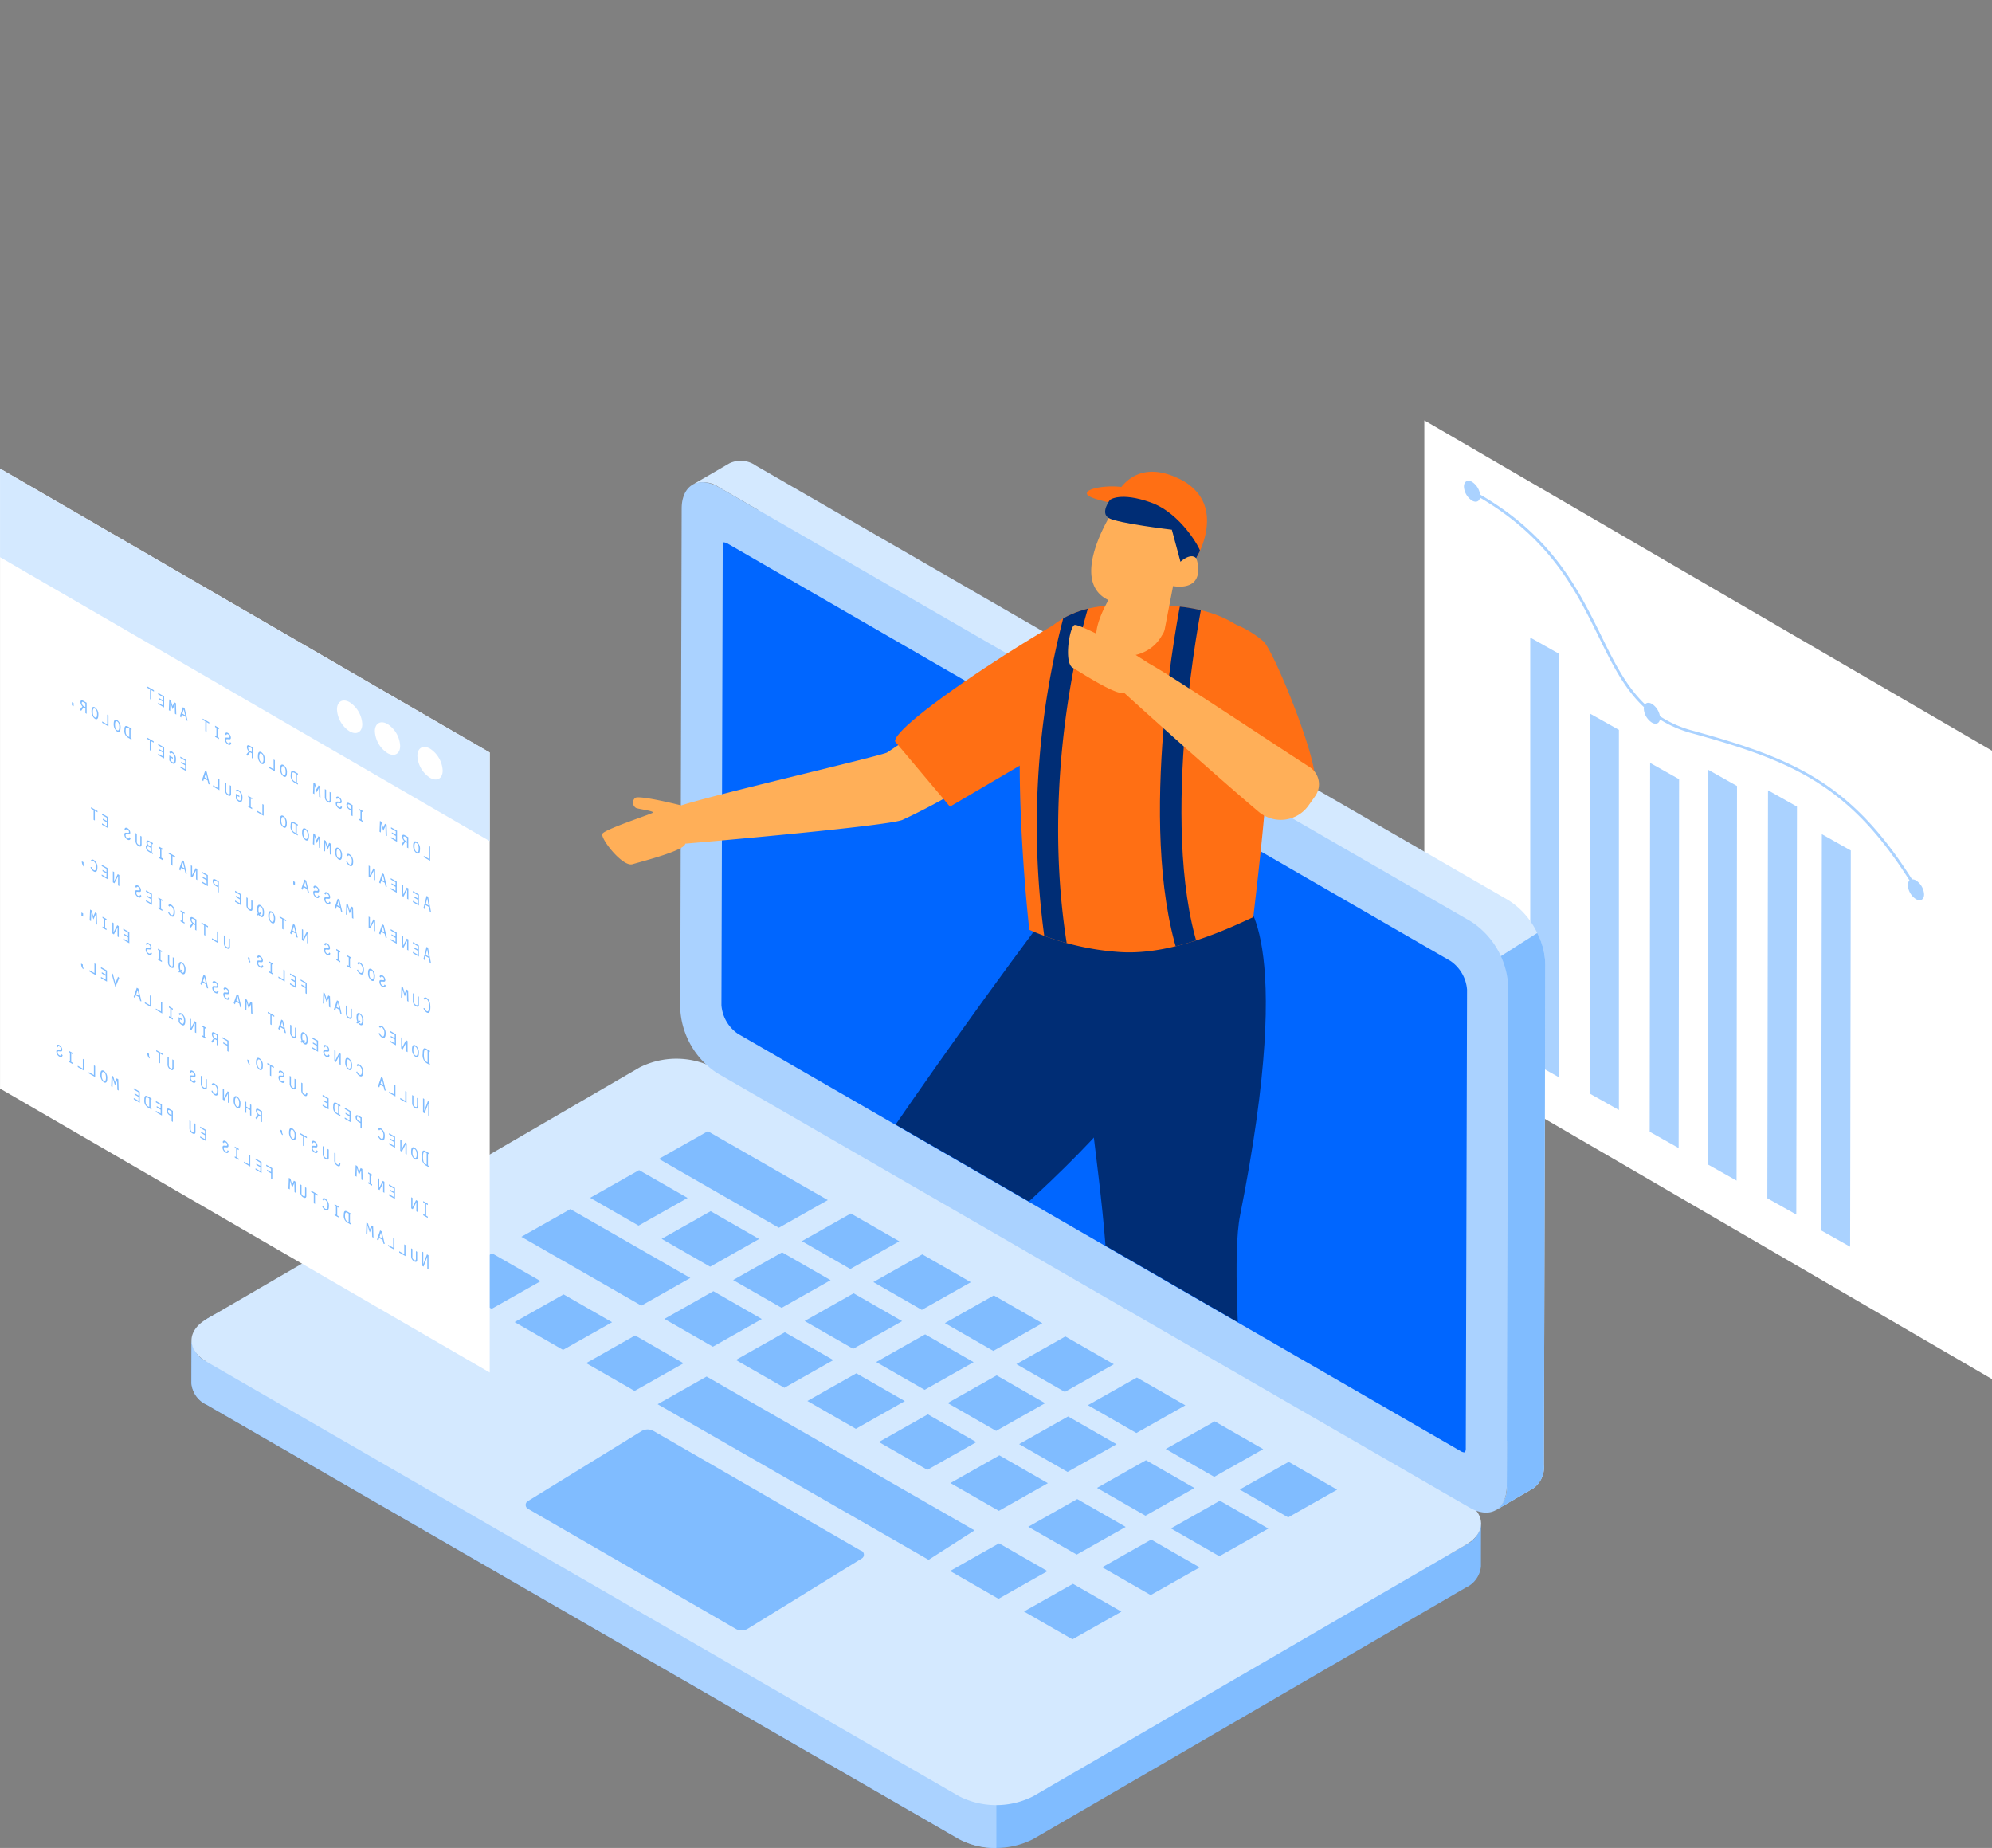 <svg xmlns="http://www.w3.org/2000/svg" xmlns:xlink="http://www.w3.org/1999/xlink" width="213.648" height="198.177" viewBox="0 0 213.648 198.177">
  <rect x="0" y="0" width="213.648" height="198.177" fill="#808080" stroke="none"/>
  <defs>
    <clipPath id="clip-path">
      <path id="パス_6027" data-name="パス 6027" d="M3729.792,3629.086a6.634,6.634,0,0,0,3.005,5.205l97.8,56.467c1.654.953,3.025.185,3.031-1.721l.174-59.991a6.683,6.683,0,0,0-3.01-5.218l29.106-23.808-89.289-72.087-37.62,39.429c-1.662-.959-3.02-.173-3.025,1.731l-.123,42.669-35.278,3.822-1.639,13.653Z" fill="none"/>
    </clipPath>
    <clipPath id="clip-path-2">
      <path id="パス_6024" data-name="パス 6024" d="M3784.515,3592.9l-2.992-.007s-9.3-.858-10.356,8.438c-1.187,10.492.626,26.314.626,26.314a28.913,28.913,0,0,0,9.763,2.391c5.759.362,12.011-2.728,14.26-3.75,1.431-12.1,2.734-25.067.573-28.828C3793.318,3592.129,3784.515,3592.9,3784.515,3592.9Z" fill="none"/>
    </clipPath>
  </defs>
  <g id="グループ_17966" data-name="グループ 17966" transform="translate(-3661.397 -3527.933)">
    <g id="グループ_17952" data-name="グループ 17952">
      <path id="パス_6001" data-name="パス 6001" d="M3814.162,3640.4l60.884,35.428v-67.387l-60.884-35.429Z" fill="#fff"/>
      <path id="パス_6002" data-name="パス 6002" d="M3819.284,3579.614a1.936,1.936,0,0,1,.857,1.355c7.747,4.49,10.529,10.14,12.993,15.146,1.391,2.826,2.668,5.417,4.7,7.354.154-.2.427-.23.74-.05a1.945,1.945,0,0,1,.854,1.319,12.181,12.181,0,0,0,3.489,1.546c10.954,3.012,17.032,5.649,23.552,15.95a.745.745,0,0,1,.423.113,1.917,1.917,0,0,1,.87,1.506c0,.553-.394.776-.875.5a1.916,1.916,0,0,1-.869-1.505.666.666,0,0,1,.179-.5c-6.458-10.182-12.493-12.8-23.357-15.785a12.566,12.566,0,0,1-3.412-1.477c-.072.431-.429.585-.86.337a1.916,1.916,0,0,1-.868-1.506.931.931,0,0,1,.015-.154c-2.113-1.974-3.419-4.625-4.844-7.521-2.43-4.937-5.174-10.5-12.737-14.939-.08.415-.434.559-.857.314a1.915,1.915,0,0,1-.869-1.5C3818.412,3579.56,3818.8,3579.337,3819.284,3579.614Z" fill="#aad2ff"/>
      <path id="パス_6003" data-name="パス 6003" d="M3854.128,3614.431l-.073,43.752-3.106-1.747.073-43.752Zm2.669,2.961-.073,42.493,3.106,1.747.073-42.493Zm-12.206-6.916-.048,42.32,3.106,1.747.048-42.32Zm-6.212-.728-.048,39.554,3.106,1.747.048-39.554Zm-12.861-13.444v45.427l3.106,1.747v-45.426Zm9.512,9.9-3.106-1.747v40.767l3.106,1.747Z" fill="#aad2ff"/>
    </g>
    <g id="グループ_17964" data-name="グループ 17964">
      <g id="グループ_17963" data-name="グループ 17963">
        <g id="グループ_17954" data-name="グループ 17954">
          <path id="パス_6004" data-name="パス 6004" d="M3818.618,3693.594l-1.712.991,3.336-3.278L3741.2,3648.13l-9.39-5.13-48.244,26.38.005,4.588a2.788,2.788,0,0,1-1.63-2.291c0,1.528-.009,3.06-.014,4.588a2.8,2.8,0,0,0,1.649,2.316l80.682,46.581a8.794,8.794,0,0,0,7.944,0l46.4-26.97a2.792,2.792,0,0,0,1.63-2.282q0-2.3.009-4.6A2.784,2.784,0,0,1,3818.618,3693.594Z" fill="#80bcff"/>
          <path id="パス_6005" data-name="パス 6005" d="M3768.261,3713.205v12.905a8.13,8.13,0,0,1-4-.948l-80.682-46.581a2.8,2.8,0,0,1-1.649-2.316c0-1.528.009-3.06.014-4.588a2.788,2.788,0,0,0,1.63,2.291l-.005-4.588,48.244-26.38,9.39,5.13Z" fill="#aad2ff"/>
          <path id="パス_6006" data-name="パス 6006" d="M3827.132,3631.333l-.15,53.674a2.79,2.79,0,0,1-1.165,2.558c-.667.382-1.325.768-1.992,1.155s-1.325.769-1.987,1.156a2.792,2.792,0,0,0,1.165-2.558l.019-4.849q-1.957,1.139-3.906,2.272a1.694,1.694,0,0,1-1.7-.164l-.015-.01-77.453-44.715a5.268,5.268,0,0,1-2.378-4.124l.135-49.148a1.7,1.7,0,0,1,.7-1.533c.542-.314,1.078-.624,1.61-.938.822-.474,1.663-.962,2.369-1.373a1.038,1.038,0,0,1,.324-.121l-4.2-2.427a2.8,2.8,0,0,0-2.833-.271q1.987-1.154,3.979-2.311a2.809,2.809,0,0,1,2.829.271l80.677,46.581a8.358,8.358,0,0,1,3.109,3.529A7.674,7.674,0,0,1,3827.132,3631.333ZM3818.591,3689l-80.678-46.581a8.778,8.778,0,0,0-7.942,0l-46.407,26.966c-2.179,1.266-2.167,3.334.026,4.6l80.677,46.581a8.78,8.78,0,0,0,7.944,0l46.406-26.969C3820.8,3692.327,3820.784,3690.259,3818.591,3689Z" fill="#d4e9ff"/>
          <path id="パス_6007" data-name="パス 6007" d="M3778.078,3678.626l5.253-2.97,5.2,2.984-5.253,2.969Zm-2.473-1.421,5.253-2.969-5.2-2.983-5.252,2.969Zm-7.669-4.4,5.253-2.97-5.2-2.983-5.252,2.969Zm-7.668-4.4,5.252-2.969-5.2-2.984-5.253,2.97Zm-20.533-11.79.524.3.519.3h0l4.152,2.385,5.253-2.969-5.2-2.984h0l-7.668-4.4-5.252,2.969,7.667,4.4Zm41.419,26.2-5.2-2.983c-2.1,1.187-3.152,1.781-5.253,2.969l5.195,2.984Zm-18.117-4.418,5.2,2.984c2.1-1.188,3.151-1.782,5.253-2.969l-5.2-2.984Zm-7.669-4.4,5.2,2.983,5.253-2.969-5.2-2.984Zm-7.668-4.4,5.2,2.984,5.253-2.97-5.2-2.983Zm-15.337-8.807,5.2,2.984,5.253-2.97-5.2-2.983Zm2.78-4.389-5.2-2.983-5.253,2.969,5.195,2.983Zm38.639,30.589-5.2-2.984-5.252,2.97,5.2,2.983Zm-7.669-4.4-5.2-2.983c-2.1,1.187-3.152,1.781-5.253,2.969l5.2,2.983Zm-7.669-4.4-5.2-2.983-5.253,2.969,5.2,2.984Zm-7.668-4.4-5.2-2.984-5.253,2.97,5.2,2.983Zm-29.1-10.723,8.508,4.885,5.253-2.969-7.669-4.4h0l-5.2-2.983-5.253,2.97,4.355,2.5Zm30.921.953,5.253-2.969-5.2-2.983-5.252,2.969Zm-12.568,1.185,5.2,2.983,5.252-2.969-5.2-2.984Zm3.076,4.181-5.195-2.983-5.253,2.969,5.2,2.984Zm-18.839,4.73,5.195,2.983,5.252-2.969-5.2-2.983Zm67.36,12.195,5.253-2.969-5.2-2.984-5.253,2.97Zm-2.119,1.2-5.2-2.983-5.252,2.969c2.078,1.194,3.117,1.79,5.2,2.983Zm-7.373,4.168-5.2-2.984-5.253,2.97,5.2,2.983Zm-13.587,1.76-5.252,2.969,5.195,2.984,5.253-2.97Zm31.062-8.735-5.253,2.969,5.2,2.984,5.253-2.97Zm-12.625,7.137,5.195,2.983,5.253-2.969-5.2-2.983Zm-7.373,4.168,5.2,2.983,5.253-2.969-5.2-2.984Zm-8.391,4.743,5.2,2.983,5.253-2.969-5.2-2.983Zm-44.175-31.024-5.2-2.983-5.252,2.969,5.195,2.983Zm-12.863-7.386-5.252,2.969,5.2,2.983,5.252-2.969Zm23,13.21-5.252,2.969,29.065,16.69,4.92-3.16Zm16.607,18.713-22.286-12.867a1.29,1.29,0,0,0-1.322.019l-12.177,7.5a.474.474,0,0,0,.012.815l22.277,12.871a1.289,1.289,0,0,0,1.323-.018l12.184-7.507A.474.474,0,0,0,3753.795,3694.237Z" fill="#80bcff"/>
          <path id="パス_6008" data-name="パス 6008" d="M3827.132,3631.333l-.15,53.674a2.79,2.79,0,0,1-1.165,2.558c-.667.382-1.325.768-1.992,1.155s-1.325.769-1.987,1.156a2.792,2.792,0,0,0,1.165-2.558l.019-4.849q-1.957,1.139-3.906,2.272a1.694,1.694,0,0,1-1.7-.164l-.015-.01,2.137-52.291,6.735-4.289A7.674,7.674,0,0,1,3827.132,3631.333Z" fill="#80bcff"/>
          <g id="グループ_17953" data-name="グループ 17953">
            <path id="パス_6009" data-name="パス 6009" d="M3817.57,3629.934l-77.469-44.725c-1.316-.761-2.392-.137-2.4,1.371l-.137,49.147a5.252,5.252,0,0,0,2.38,4.123l77.468,44.727c1.31.755,2.4.146,2.4-1.363l.138-49.147A5.3,5.3,0,0,0,3817.57,3629.934Z" fill="#06f"/>
            <path id="パス_6010" data-name="パス 6010" d="M3819.187,3626.768l-80.678-46.578c-2.194-1.266-3.991-.242-4,2.277l-.153,53.672a8.793,8.793,0,0,0,3.969,6.883l80.682,46.581c2.194,1.265,3.988.235,3.995-2.284l.155-53.672A8.794,8.794,0,0,0,3819.187,3626.768Zm-.58,56.442a.968.968,0,0,1-.09.479.836.836,0,0,1-.5-.159l-77.468-44.727a4.1,4.1,0,0,1-1.775-3.072l.137-49.148a1.009,1.009,0,0,1,.09-.487.135.135,0,0,1,.034,0,1.019,1.019,0,0,1,.459.163l77.468,44.726a4.122,4.122,0,0,1,1.78,3.083Z" fill="#aad2ff"/>
          </g>
        </g>
        <g id="グループ_17962" data-name="グループ 17962">
          <g id="グループ_17961" data-name="グループ 17961" clip-path="url(#clip-path)">
            <g id="グループ_17960" data-name="グループ 17960">
              <g id="グループ_17958" data-name="グループ 17958">
                <g id="グループ_17957" data-name="グループ 17957">
                  <g id="Layer_1-2" data-name="Layer 1-2">
                    <path id="パス_6011" data-name="パス 6011" d="M3736.994,3690.768a8.894,8.894,0,0,1,5.505,3.425l-2.932,4.711-11.681-7.27s2.17-2.942,7.128.144Z" fill="#ff6f14"/>
                    <circle id="楕円形_266" data-name="楕円形 266" cx="1.344" cy="1.344" r="1.344" transform="translate(3737.34 3694.003)" fill="#fff"/>
                    <rect id="長方形_399" data-name="長方形 399" width="1.031" height="13.759" transform="translate(3727.344 3692.505) rotate(-58.105)" fill="#002d75"/>
                    <path id="パス_6012" data-name="パス 6012" d="M3789.761,3698.861a8.992,8.992,0,0,1,3.456-1.006,8.877,8.877,0,0,1,2.991.28l.639,5.509-13.67,1.567s-.127-3.653,5.673-4.315Z" fill="#ff6f14"/>
                    <path id="パス_6013" data-name="パス 6013" d="M3729.229,3620.614c-1.072.308-3.472-2.79-3.221-3.268s5.1-2.067,5.385-2.249-1.449-.389-1.766-.51a.675.675,0,0,1-.246-.922.7.7,0,0,1,.128-.16c.417-.349,4.952.8,4.952.8h0c3.617-1.177,21.593-5.346,22.088-5.677.554-.366,3.994-2.682,3.994-2.682l4.075,6.48a67.613,67.613,0,0,1-6.448,3.44c-1.667.638-19.624,2.234-23.27,2.539h0C3734.823,3619.155,3730.3,3620.294,3729.229,3620.614Z" fill="#ffaf58"/>
                    <circle id="楕円形_267" data-name="楕円形 267" cx="1.344" cy="1.344" r="1.344" transform="translate(3792.591 3700.068)" fill="#fff"/>
                    <rect id="長方形_400" data-name="長方形 400" width="13.759" height="1.031" transform="translate(3783.167 3705.211) rotate(-6.537)" fill="#002d75"/>
                    <path id="パス_6014" data-name="パス 6014" d="M3772.972,3626.882c-8.49,11.393-15.171,21.058-19.838,27.991-7.586,11.273-20.6,31.318-16.141,35.932,1.61,1.665,6.068,3.418,6.068,3.418h0s17.238-27.546,23.148-32.565c23.968-20.337,21.276-26.6,21.276-26.6Z" fill="#002d75"/>
                    <path id="パス_6015" data-name="パス 6015" d="M3776.167,3626.238c1.224,15.193,3.113,26.536,3.766,34.868,1.055,13.544,3.329,37.339,9.7,38.179,2.3.305,6.862-1.093,6.862-1.093h0s-3.618-32.294-2.1-39.9c6.141-30.829.139-34.067.139-34.067Z" fill="#002d75"/>
                    <path id="パス_6016" data-name="パス 6016" d="M3784.515,3592.9l-2.992-.007s-9.3-.858-10.356,8.438c-1.187,10.492.626,26.314.626,26.314a28.913,28.913,0,0,0,9.763,2.391c5.759.362,12.011-2.728,14.26-3.75,1.431-12.1,2.734-25.067.573-28.828C3793.318,3592.129,3784.515,3592.9,3784.515,3592.9Z" fill="#ff6f14"/>
                    <path id="パス_6017" data-name="パス 6017" d="M3780.962,3582.4s-5.2,7.733-.683,9.887c0,0-1.879,3.172-1.132,4.572,1.056,1.983,5.29,2.105,6.878-.8a1.673,1.673,0,0,0,.317-.777l.871-4.5s2.914.63,2.686-2.028-1.9-.576-1.9-.576l.371-3.771Z" fill="#ffaf58"/>
                    <path id="パス_6018" data-name="パス 6018" d="M3789.7,3580.621a5.828,5.828,0,0,0-1.876-1.364c-.054-.027-.106-.052-.16-.074-4.8-2.207-6.532,1.825-6.532,1.825,6.6.114,8.638,6.663,8.638,6.663S3792.252,3583.473,3789.7,3580.621Z" fill="#ff6f14"/>
                    <path id="パス_6019" data-name="パス 6019" d="M3786.655,3582.025a11.585,11.585,0,0,0-4.991-1.867c-1.675-.224-4.1.194-3.636.831.732,1,8.823,1.135,11.738,6.682C3789.766,3587.671,3791.115,3585.613,3786.655,3582.025Z" fill="#ff6f14"/>
                    <path id="パス_6020" data-name="パス 6020" d="M3780.445,3581.539s-1.067,1.382-.138,1.945,6.774,1.257,6.774,1.257l.924,3.429s1.091-1,1.679-.382c0,0,.364-.668.416-.788s-1.987-4.008-5.272-5.18S3780.445,3581.539,3780.445,3581.539Z" fill="#002d75"/>
                    <path id="パス_6021" data-name="パス 6021" d="M3786.181,3597.577a3.093,3.093,0,0,0-.084,2.684c1.009,2.787,4.933,13.981,6.283,14.553,1.576.67,9.263-1.447,9.954-3.1s-4.326-14.06-5.439-15.009C3794.7,3594.837,3789.643,3592.159,3786.181,3597.577Z" fill="#ff6f14"/>
                    <g id="グループ_17956" data-name="グループ 17956">
                      <g id="グループ_17955" data-name="グループ 17955" clip-path="url(#clip-path-2)">
                        <path id="パス_6022" data-name="パス 6022" d="M3787.758,3630.315l2.178-.692c-4.3-13.543.346-36.742.394-36.974l-2.24-.457C3787.891,3593.165,3783.273,3616.2,3787.758,3630.315Z" fill="#002d75"/>
                        <path id="パス_6023" data-name="パス 6023" d="M3773.769,3630.79l2.252-.4c-3.442-19.554,2.033-37.123,2.089-37.3l-2.179-.7A88.451,88.451,0,0,0,3773.769,3630.79Z" fill="#002d75"/>
                      </g>
                    </g>
                    <path id="パス_6025" data-name="パス 6025" d="M3775.2,3594.489s-6.76,3.871-12.717,8.217-5.036,4.8-5.036,4.8l5.834,6.929,8.515-5Z" fill="#ff6f14"/>
                  </g>
                </g>
              </g>
              <g id="グループ_17959" data-name="グループ 17959">
                <path id="パス_6026" data-name="パス 6026" d="M3801.75,3614.3a3.66,3.66,0,0,1-5.351.691c-4.6-3.874-12.47-10.974-14.475-12.8h0c-.6.456-4.516-2.08-5.48-2.649s-.321-4.442.2-4.584,4.989,2.332,5.313,2.414l2.67,1.707h0c2.646,1.471,12.871,8.313,17.228,11.115a2.189,2.189,0,0,1,.6,3.112C3802.229,3613.627,3801.99,3613.964,3801.75,3614.3Z" fill="#ffaf58"/>
              </g>
            </g>
          </g>
        </g>
      </g>
    </g>
    <g id="グループ_17965" data-name="グループ 17965">
      <path id="パス_6028" data-name="パス 6028" d="M3661.4,3644.672l52.521,30.45v-66.489l-52.521-30.45Z" fill="#fff"/>
      <path id="パス_6029" data-name="パス 6029" d="M3661.4,3587.686l52.521,30.45v-9.5l-52.521-30.45Z" fill="#d4e9ff"/>
      <path id="パス_6030" data-name="パス 6030" d="M3677.208,3601.558l.7.4v.138l-.285-.165,0,1.049-.133-.077,0-1.049-.279-.16v-.138m30.182,17.094,0,1.381-.542-.313v.136l.676.39,0-1.517-.133-.077m-1.319.635c.2.116.229-.164.229-.338s-.026-.486-.227-.6-.227.165-.228.34.026.485.226.6m0-1.084a.9.9,0,0,1,.366.827c0,.477-.2.5-.37.4a.965.965,0,0,1-.364-.824c0-.476.2-.5.368-.4m-1.023-.027v-.4l-.214-.123c-.119-.07-.175-.021-.175.085a.41.41,0,0,0,.213.341l.175.1m-.217-.668.352.2,0,1.186-.133-.077,0-.506-.193-.111-.264.384-.115-.146.254-.335a.681.681,0,0,1-.208-.452c0-.231.137-.245.309-.146m-1.5-.865v.138l.512.3v.354l-.423-.245v.138l.423.244v.421l-.512-.295v.136l.645.372,0-1.186-.645-.373m-1.188-.685-.046,1.161.141.082.029-.946,0,0,.232.762.233-.494,0,0,.023.976.141.081-.039-1.21-.175-.1-.186.409-.185-.623-.175-.1m-2.228-1.287v.138l.148.085,0,.913-.147-.085v.135l.424.246v-.136l-.145-.085,0-.912.146.084v-.138l-.424-.245m-.838.058v-.4l-.181-.1c-.109-.063-.2-.081-.2.081a.359.359,0,0,0,.2.321l.181.1m-.186-.649.321.185,0,1.186-.133-.076,0-.511-.222-.128a.615.615,0,0,1-.3-.524c0-.173.093-.27.333-.132m-1.146-.682c-.173-.1-.274-.044-.317.118l.127.115c.024-.1.078-.154.191-.089a.323.323,0,0,1,.169.256c0,.112-.061.109-.14.1l-.221-.016c-.093.005-.143.073-.143.2a.636.636,0,0,0,.326.54c.193.112.313.039.346-.152l-.12-.112c-.024.131-.086.2-.226.121a.373.373,0,0,1-.194-.311c0-.148.108-.121.21-.111.151.015.294.052.294-.171a.6.6,0,0,0-.3-.488m-1.508-.85,0,.88a.624.624,0,0,0,.325.514c.223.129.323.024.323-.147l0-.873-.133-.077,0,.808c0,.173-.045.23-.181.151a.36.36,0,0,1-.2-.372l0-.808-.132-.076m-1.224-.707-.045,1.162.141.081.028-.945,0,0,.23.762.234-.494,0,0,.023.976.141.081-.039-1.21-.173-.1-.188.408-.185-.624-.175-.1m-1.9-.045,0-.912-.136-.079c-.165-.095-.256-.055-.257.308,0,.343.076.5.251.6l.14.081m-.1-1.111.345.2v.138l-.107-.062,0,.913.106.061v.136l-.345-.2a.826.826,0,0,1-.423-.852c0-.44.135-.5.426-.334m-1.2.37c.2.115.227-.165.228-.338s-.026-.487-.226-.6-.229.164-.23.339.027.485.228.6m0-1.084a.9.9,0,0,1,.364.826c0,.477-.2.5-.368.4a.97.97,0,0,1-.366-.825c0-.476.2-.5.37-.4m-1.065-.594,0,1.05-.54-.311v.136l.672.388,0-1.186-.133-.077m-1.316.3c.2.116.23-.164.23-.337s-.028-.488-.227-.6-.229.164-.23.339.028.486.227.6m0-1.083a.9.9,0,0,1,.365.826c0,.476-.2.5-.368.4a.963.963,0,0,1-.364-.824c0-.477.2-.5.367-.4m-1.024-.028,0-.4-.214-.124c-.119-.068-.174-.02-.174.086a.406.406,0,0,0,.213.342l.173.1m-.215-.667.35.2,0,1.186-.132-.077v-.506l-.191-.111-.266.384-.115-.147.256-.333a.682.682,0,0,1-.21-.453c0-.231.139-.245.311-.145m-2.332-1.367c-.172-.1-.272-.044-.315.118l.126.116c.025-.1.078-.154.192-.089a.318.318,0,0,1,.166.255c0,.111-.058.109-.138.1l-.221-.016c-.092,0-.143.072-.143.2a.639.639,0,0,0,.326.541c.192.11.313.039.346-.153l-.119-.112c-.027.131-.089.2-.226.122a.371.371,0,0,1-.194-.312c0-.147.107-.121.208-.111.151.014.294.052.294-.171a.6.6,0,0,0-.3-.488m-1.394-.784v.138l.146.084,0,.912-.146-.084v.136l.423.244v-.136l-.144-.083,0-.913.144.084V3606l-.423-.244m-1.325-.765v.137l.28.162,0,1.048.131.076,0-1.048.285.165v-.138l-.7-.4m-1.883-.361-.145-.631-.149.462.294.169m-.23-.859.17.1.322,1.35-.131-.022-.1-.408-.366-.212-.1.3-.129-.129.327-.974m-1.463-.845-.046,1.162.141.081.029-.946,0,0,.23.761.234-.493,0,0,.024.976.139.081-.037-1.21-.175-.1-.188.408-.185-.623-.173-.1m-1.188-.686v.138l.51.294v.354l-.421-.243v.138l.422.243,0,.421-.51-.295v.136l.643.371,0-1.186-.643-.371m29.009,22.8-.144-.794,0,0-.149.624.3.172m-.224-1.044.159.092.329,1.7-.129-.034-.1-.557-.359-.208-.106.438-.131-.117.34-1.313m-1.471-.515v.136l.51.295v.355l-.421-.243v.136l.421.243v.421l-.511-.295v.138l.643.371,0-1.186-.644-.371m-1.173-.677,0,1.186.165.095.4-.769,0,.006-.012.3,0,.686.133.076,0-1.186-.165-.095-.4.768,0-.007.012-.3,0-.687-.133-.076m-1.2-.7v.135l.512.3v.356l-.423-.244v.135l.423.245,0,.42-.512-.295v.138l.645.372,0-1.186-.645-.372m-.682.333-.145-.634-.149.464.294.17m-.23-.86.17.1.322,1.348-.131-.022-.1-.408-.366-.211-.1.3-.129-.129.327-.973m-1.449-.837,0,1.187.165.095.4-.769,0,.006-.012.3,0,.685.133.077,0-1.186-.166-.095-.4.767,0-.006.012-.3,0-.687-.133-.077m-2.046-1.2c-.161-.092-.255-.052-.328.063l.121.141c.044-.07.1-.12.205-.061a.713.713,0,0,1,.245.611c0,.185-.039.45-.248.329a.641.641,0,0,1-.244-.333l-.109.023a.857.857,0,0,0,.341.447c.3.174.4-.091.4-.383a.932.932,0,0,0-.382-.837m-1.177.407c.2.116.23-.164.23-.338s-.026-.487-.227-.6-.228.165-.228.341.026.485.225.6m0-1.084a.9.9,0,0,1,.364.826c0,.475-.2.5-.368.4a.967.967,0,0,1-.364-.824c0-.478.2-.5.368-.4m-1.55-.874-.043,1.163.14.081.028-.947,0,0,.23.76.234-.492,0,0,.023.975.141.082-.039-1.211-.173-.1-.188.407-.185-.622-.175-.1M3695,3617.3l-.046,1.162.141.082.029-.946.005,0,.23.759.233-.492,0,0,.024.976.14.081-.038-1.21-.174-.1-.187.406-.185-.622-.175-.1m-.831.585c.2.116.229-.164.229-.337s-.026-.487-.227-.6-.227.165-.228.34.026.485.226.6m0-1.083a.9.9,0,0,1,.364.826c0,.475-.2.5-.368.4a.967.967,0,0,1-.364-.824c0-.479.2-.5.368-.4m-1.073.451,0-.912-.136-.079c-.166-.1-.257-.055-.258.31,0,.341.077.5.252.6l.139.08m-.1-1.109.345.2v.136l-.107-.062,0,.913.107.062v.137l-.346-.2a.828.828,0,0,1-.422-.854c0-.439.134-.5.426-.332m-1.2.37c.2.115.228-.165.228-.338s-.026-.487-.225-.6-.23.164-.23.339.026.485.227.6m0-1.084a.9.9,0,0,1,.365.826c0,.475-.2.5-.368.4a.967.967,0,0,1-.366-.825c0-.478.2-.5.369-.4m-2.252-1.28,0,1.049-.541-.313v.138l.674.389,0-1.186-.133-.077m-1.525-.88v.136l.146.084,0,.913-.146-.085v.138l.422.244v-.138l-.144-.083,0-.912.144.083v-.136l-.423-.244m-1-.6a.238.238,0,0,0-.331.036l.113.149a.156.156,0,0,1,.226-.037c.2.117.239.43.238.611s-.037.447-.244.327a.685.685,0,0,1-.193-.173v-.313l.248.144v-.136l-.381-.22,0,.523a1.112,1.112,0,0,0,.318.314c.3.175.391-.1.392-.389a.947.947,0,0,0-.386-.836m-1.484-.837,0,.881a.625.625,0,0,0,.324.513c.223.129.322.024.323-.149l0-.872-.132-.076,0,.808c0,.173-.044.23-.18.151a.361.361,0,0,1-.2-.372l0-.808-.131-.076m-.739-.427,0,1.049-.541-.313v.138l.675.389,0-1.186-.133-.077m-1.169.053-.146-.634-.147.465.293.169m-.229-.86.17.1.321,1.347-.13-.02-.1-.409-.367-.211-.1.3-.131-.13.329-.972m-2.653-1.531v.135l.512.3v.356l-.423-.244v.135l.423.245v.42l-.512-.295v.138l.645.372,0-1.186-.645-.372m-.856-.515a.24.24,0,0,0-.331.036l.113.15a.157.157,0,0,1,.226-.038c.2.118.239.431.239.612s-.037.446-.245.327a.706.706,0,0,1-.192-.173v-.313l.248.143v-.136l-.381-.22v.524a1.091,1.091,0,0,0,.317.313c.3.175.391-.1.392-.389a.948.948,0,0,0-.386-.836m-1.52-.857v.136l.51.3v.355l-.421-.243v.136l.421.243v.421l-.511-.295v.138l.643.372,0-1.187-.644-.371m-1.176-.679v.136l.278.161,0,1.05.133.077,0-1.051.285.165v-.136l-.7-.4m-1.913-.055,0-.912-.136-.079c-.164-.094-.256-.055-.257.31,0,.341.076.5.251.6l.14.08m-.1-1.108.343.2v.136l-.107-.062,0,.913.107.062v.137l-.344-.2a.828.828,0,0,1-.424-.855c0-.439.135-.5.428-.331m-1.206.369c.2.115.228-.165.229-.338s-.027-.487-.226-.6-.229.164-.23.339.027.485.227.6m0-1.084a.9.9,0,0,1,.364.826c0,.475-.2.5-.368.4a.965.965,0,0,1-.364-.824c0-.478.2-.5.368-.4m-1.065-.594,0,1.048-.54-.311v.138l.672.388,0-1.186-.133-.077m-1.316.306c.2.116.23-.165.23-.338s-.026-.487-.227-.6-.228.165-.228.34.026.485.225.6m0-1.084a.9.9,0,0,1,.365.826c0,.475-.2.5-.368.4a.972.972,0,0,1-.365-.824c0-.479.205-.5.368-.4m-1.022-.027v-.406l-.214-.124c-.12-.069-.175-.021-.175.086a.408.408,0,0,0,.213.343l.175.1m-.217-.668.35.2,0,1.186-.131-.076,0-.508-.193-.112-.266.384-.115-.145.256-.333a.683.683,0,0,1-.21-.455c0-.229.139-.243.311-.143m-1.231.14v.337l.183.1v-.337l-.183-.1m38.25,27.285-.144-.8,0,0-.15.626.3.172m-.224-1.044.158.092.33,1.7-.13-.034-.1-.559-.36-.207-.1.439-.131-.117.34-1.313m-1.471-.517v.136l.51.3v.355l-.421-.243v.136l.422.243,0,.423-.51-.295v.136l.643.372,0-1.186-.643-.372m-1.173-.677,0,1.186.166.095.4-.768,0,.007-.012.3,0,.685.133.076,0-1.186-.165-.095-.4.77-.005-.009.013-.3,0-.687-.133-.077m-1.2-.695v.136l.512.295v.356l-.423-.244v.136l.423.244v.423l-.512-.3v.136l.645.372,0-1.186-.645-.372m-.683.333-.144-.634-.149.465.293.169m-.23-.86.171.1.322,1.348-.131-.02-.1-.41-.366-.211-.1.3-.13-.131.327-.973m-1.448-.836,0,1.186.166.095.4-.769,0,.008-.012.3,0,.686.133.076,0-1.186-.165-.095-.4.769,0-.008.012-.3,0-.687-.133-.076m-2.392-1.381-.045,1.162.141.081.028-.946,0,0,.23.759.234-.492,0,0,.023.976.141.081-.039-1.21-.175-.1-.186.407-.185-.621-.175-.1m-.683.333-.145-.634-.148.465.293.169m-.229-.86.17.1.321,1.347-.13-.019-.1-.409-.367-.212-.1.3-.131-.132.329-.972m-1.11-.661c-.172-.1-.273-.044-.315.116l.126.116c.025-.1.078-.153.192-.087a.32.32,0,0,1,.166.253c0,.111-.059.109-.138.1l-.221-.016c-.092.006-.143.072-.143.2a.641.641,0,0,0,.326.543c.191.11.313.039.345-.156l-.119-.111c-.026.131-.088.2-.225.124a.374.374,0,0,1-.194-.314c0-.145.107-.119.208-.109.151.014.293.05.294-.173a.6.6,0,0,0-.3-.486m-1.188-.686c-.172-.1-.274-.045-.315.116l.126.116c.023-.1.077-.153.19-.088a.318.318,0,0,1,.168.254c0,.112-.06.109-.139.1l-.22-.015c-.094.006-.143.072-.143.2a.637.637,0,0,0,.325.542c.193.112.315.04.346-.154l-.118-.111c-.027.13-.089.2-.228.122a.371.371,0,0,1-.192-.313c0-.145.107-.118.208-.109.151.015.294.05.294-.173a.6.6,0,0,0-.3-.486m-1.037.149-.146-.635-.148.465.294.17m-.23-.86.17.1.321,1.347-.13-.019-.1-.41-.366-.211-.1.3-.131-.131.329-.972m-1.2.159v.337l.182.1v-.337l-.182-.1m14.311,12.53a.216.216,0,0,0-.325.059l.113.141a.14.14,0,0,1,.212-.057c.241.14.256.587.255.786s-.018.625-.259.486a.682.682,0,0,1-.234-.326l-.109.023a.894.894,0,0,0,.343.446c.343.2.4-.248.4-.55s-.049-.81-.393-1.008m-1.487-.506,0,.881a.622.622,0,0,0,.323.513c.225.13.324.025.325-.147l0-.873-.133-.077,0,.809c0,.173-.044.229-.181.151a.361.361,0,0,1-.2-.372l0-.808-.133-.077m-1.223-.706-.046,1.161.141.082.029-.946,0,0,.23.761.233-.494,0,0,.024.976.139.08-.037-1.209-.175-.1-.188.408-.185-.623-.173-.1m-2.023-1.188c-.171-.1-.274-.043-.315.118l.127.116c.022-.1.076-.156.19-.09a.317.317,0,0,1,.168.255c0,.112-.061.109-.14.1l-.219-.014c-.094,0-.143.072-.144.195a.638.638,0,0,0,.325.54c.193.111.315.04.346-.153l-.118-.111c-.026.13-.088.2-.228.12a.369.369,0,0,1-.192-.31c0-.147.108-.121.208-.111.151.014.294.052.295-.172a.6.6,0,0,0-.3-.487m-1.186.4c.2.116.23-.164.23-.337s-.026-.487-.227-.6-.228.165-.228.34.026.485.225.6m0-1.083a.9.9,0,0,1,.364.826c0,.476-.2.5-.368.4a.966.966,0,0,1-.364-.824c0-.477.2-.5.368-.4m-1.2-.7c-.161-.092-.254-.049-.328.065l.121.141c.044-.07.1-.121.205-.063a.716.716,0,0,1,.246.612c0,.185-.04.449-.249.328a.625.625,0,0,1-.243-.33l-.11.022a.863.863,0,0,0,.343.446c.3.174.4-.09.4-.384a.934.934,0,0,0-.382-.837m-1.384-.778v.138l.146.084,0,.912-.146-.084v.136l.423.244v-.136l-.145-.083,0-.912.144.083v-.138l-.423-.244m-1.19-.687v.138l.147.085,0,.913-.148-.086v.136l.424.246v-.136l-.144-.084,0-.912.144.083v-.138l-.425-.245m-.982-.587c-.171-.1-.272-.042-.315.118l.126.116c.025-.1.079-.154.192-.089a.321.321,0,0,1,.167.255c0,.111-.059.109-.139.1l-.22-.016c-.093,0-.143.072-.144.2a.637.637,0,0,0,.327.541c.191.11.313.039.344-.153l-.118-.112c-.026.131-.088.2-.226.122a.373.373,0,0,1-.194-.312c0-.147.108-.12.208-.111.151.014.294.052.3-.171a.6.6,0,0,0-.3-.488m-2.714-1.547,0,1.186.163.095.4-.767,0,.006-.013.3v.685l.132.077,0-1.186-.165-.095-.4.769-.005-.006.012-.3,0-.689-.131-.076m-.7.323-.145-.631-.149.462.294.169m-.23-.86.17.1.323,1.35-.132-.022-.1-.408-.366-.212-.095.3-.131-.13.327-.975m-1.452-.838v.138l.28.162,0,1.048.133.077,0-1.049.285.165v-.138l-.7-.4m-.842.579c.2.116.229-.164.229-.338s-.026-.487-.227-.6-.227.165-.228.34.026.486.226.6m0-1.084a.9.9,0,0,1,.364.826c0,.477-.2.5-.368.4a.972.972,0,0,1-.364-.824c0-.477.2-.5.368-.4m-1.191.4c.2.115.229-.164.23-.337s-.028-.488-.227-.6-.23.164-.23.339a1.2,1.2,0,0,0,.049.356l.167-.078.081.153-.174.078a.4.4,0,0,0,.1.092m0-1.084a.906.906,0,0,1,.365.826c0,.477-.205.5-.368.4a.617.617,0,0,1-.2-.188l-.115.054-.084-.151.118-.054a1.263,1.263,0,0,1-.086-.485c0-.476.2-.5.368-.4m-1.514-.853,0,.881a.625.625,0,0,0,.325.514c.223.129.323.024.323-.148l0-.873-.133-.077,0,.809c0,.173-.044.229-.18.151a.362.362,0,0,1-.2-.372l0-.808-.133-.077m-1.223-.706v.137l.51.295v.354l-.421-.243v.137l.422.244v.42l-.511-.294v.136l.643.371,0-1.186-.643-.371m-1.878-.544v-.4l-.181-.1c-.109-.062-.2-.079-.2.083a.353.353,0,0,0,.2.319l.181.105m-.186-.648.32.185,0,1.186-.133-.077,0-.51-.221-.127a.618.618,0,0,1-.3-.525c0-.173.093-.271.333-.132m-1.5-.867v.138l.51.3v.354l-.421-.244v.138l.421.243v.421l-.511-.294v.135l.643.372,0-1.186-.643-.372m-1.173-.677,0,1.186.165.1.4-.767,0,0-.012.3,0,.685.133.077,0-1.186-.165-.1-.4.769,0-.006.012-.3,0-.689-.133-.077m-.7.324-.144-.632-.149.463.293.169m-.23-.86.171.1.322,1.35-.131-.022-.1-.408-.366-.211-.1.3-.13-.129.327-.975m-1.451-.838v.138l.281.161,0,1.049.132.076,0-1.048.286.165v-.138l-.7-.4m-1.052-.607v.137l.147.085,0,.913-.147-.085v.136l.424.245V3620l-.144-.083,0-.913.144.083v-.137l-.424-.245m-.867.551v-.406l-.184-.106c-.128-.074-.2-.016-.2.1a.369.369,0,0,0,.224.322l.154.089m0-.542v-.37l-.14-.081c-.093-.054-.181-.065-.181.074a.338.338,0,0,0,.172.292l.148.085m-.083-.557.324.187v.138l-.107-.062,0,.913.107.062v.135l-.42-.242a.619.619,0,0,1-.338-.534c0-.134.064-.21.178-.185a.483.483,0,0,1-.116-.311c0-.2.114-.251.375-.1m-1.541-.889,0,.88a.625.625,0,0,0,.324.513c.225.13.324.025.325-.146l0-.873-.133-.077,0,.808c0,.173-.045.23-.181.151a.359.359,0,0,1-.2-.372l0-.808-.133-.076m-.87-.523c-.172-.1-.273-.042-.315.118l.126.116c.025-.1.078-.155.192-.089a.324.324,0,0,1,.168.256c0,.111-.061.108-.14.1l-.221-.015c-.092,0-.143.072-.143.195a.64.64,0,0,0,.326.541c.193.111.313.039.346-.153l-.119-.112c-.027.13-.087.2-.226.121a.368.368,0,0,1-.194-.311c0-.147.107-.121.209-.11.15.013.292.051.293-.173a.593.593,0,0,0-.3-.487m-2.731-1.556v.138l.51.294v.354l-.421-.243v.138l.421.243v.421l-.511-.3v.136l.643.371,0-1.186-.644-.371m-1.176-.679v.137l.278.161,0,1.049.133.076,0-1.048.285.165v-.138l-.7-.4m36.1,27.362,0-1.243-.141-.082c-.117-.067-.251-.1-.253.479s.121.691.282.784l.108.062m-.1-1.444.348.2v.138l-.107-.062,0,1.244.107.062v.138l-.353-.2a1.024,1.024,0,0,1-.415-1c0-.627.158-.671.424-.518m-1.2.7c.2.116.229-.164.229-.337s-.026-.487-.227-.6-.227.165-.228.34.026.485.226.6m0-1.083a.9.9,0,0,1,.366.826c0,.475-.2.5-.37.4a.967.967,0,0,1-.364-.824c0-.479.2-.5.368-.4m-1.533-.865,0,1.186.166.1.4-.769,0,.005-.012.3,0,.685.133.077,0-1.186-.165-.1-.4.768-.005-.006.013-.3,0-.687-.133-.077m-1.2-.7v.136l.512.3v.355l-.422-.244v.136l.423.244v.421l-.512-.3v.138l.645.372,0-1.186-.645-.372m-.843-.507c-.16-.093-.254-.052-.328.062l.122.141c.044-.069.1-.119.2-.061a.711.711,0,0,1,.245.612c0,.184-.038.449-.248.329a.65.65,0,0,1-.244-.333l-.108.023a.855.855,0,0,0,.341.447c.3.174.4-.092.4-.384a.929.929,0,0,0-.383-.836m-2.364-.279c.2.115.228-.165.228-.339s-.026-.487-.225-.6-.229.164-.23.339a1.264,1.264,0,0,0,.049.357l.166-.079.082.152-.173.078a.425.425,0,0,0,.1.094m0-1.084a.9.9,0,0,1,.365.826c0,.475-.205.5-.368.4a.629.629,0,0,1-.2-.191l-.115.055-.084-.151.119-.055a1.236,1.236,0,0,1-.087-.482c0-.479.2-.5.368-.4m-1.513-.853,0,.88a.63.63,0,0,0,.325.514c.224.129.323.024.323-.149l0-.871-.133-.077,0,.808c0,.173-.045.23-.181.151a.362.362,0,0,1-.2-.372l0-.808-.133-.076m-.719.312-.145-.634-.148.465.293.169m-.229-.86.17.1.321,1.347-.13-.021-.1-.408-.366-.212-.1.3-.131-.13.329-.972m-1.465-.845-.044,1.162.141.082.027-.947,0,0,.23.759.233-.492,0,0,.023.976.141.081-.039-1.21-.173-.1-.188.406-.185-.621-.175-.1m-2.419-1.4v.136l.517.3v.356l-.434-.251v.136l.434.251,0,.558.133.077,0-1.186-.649-.375m-1.146-.662v.136l.512.3v.356l-.423-.245V3633l.423.244v.421l-.512-.295v.137l.645.373,0-1.186-.645-.373m-.7-.4,0,1.049-.541-.313v.138l.674.389,0-1.186-.133-.077m-1.524-.88v.136l.146.084,0,.912-.145-.084v.138l.423.244v-.138l-.145-.083,0-.912.144.083v-.136l-.423-.244m-.984-.588c-.172-.1-.273-.044-.315.116l.126.116c.025-.1.078-.153.192-.087a.314.314,0,0,1,.166.253c0,.111-.058.109-.138.1l-.221-.015c-.092.006-.143.072-.143.2a.643.643,0,0,0,.326.543c.192.11.313.039.346-.155l-.119-.112c-.027.13-.089.2-.226.123a.371.371,0,0,1-.194-.313c0-.145.107-.121.208-.109.151.012.294.05.294-.174a.593.593,0,0,0-.3-.485m-1.3.122v.1a.866.866,0,0,0,.219.5l.046-.1a.4.4,0,0,1-.084-.255v-.138l-.181-.1m-2.586-2.344,0,.881a.625.625,0,0,0,.323.513c.224.129.323.024.324-.149l0-.871-.133-.077,0,.808c0,.173-.045.23-.181.151a.362.362,0,0,1-.2-.372l0-.808-.132-.076m-.738-.426,0,1.048-.542-.312v.137l.674.39,0-1.186-.132-.077m-1.663-.96v.136l.28.162,0,1.05.131.076,0-1.05.285.164v-.136l-.7-.4m-.674.154v-.406l-.214-.124c-.12-.069-.175-.021-.175.085a.412.412,0,0,0,.213.344l.175.1m-.217-.669.351.2,0,1.187-.133-.077,0-.509-.193-.111-.264.385-.115-.145.254-.334a.677.677,0,0,1-.208-.454c0-.229.137-.244.309-.145m-1.348-.778v.136l.146.084,0,.913-.145-.085v.138l.423.244v-.137l-.145-.084,0-.912.144.083v-.136l-.423-.244m-.992-.593c-.16-.093-.255-.052-.328.062l.12.14a.135.135,0,0,1,.2-.06.715.715,0,0,1,.247.612c0,.184-.039.449-.249.328a.642.642,0,0,1-.243-.332l-.109.023a.861.861,0,0,0,.342.447c.3.174.4-.091.4-.384a.927.927,0,0,0-.382-.836m-1.386-.779v.136l.148.085,0,.912-.148-.085v.138l.425.245v-.138l-.144-.083,0-.913.145.084v-.136l-.425-.245m-1.336-.772v.136l.512.3v.356l-.423-.244v.136l.423.244v.421l-.512-.3v.138l.645.372,0-1.186-.645-.372m-.833-.5c-.174-.1-.274-.044-.317.116l.128.117c.023-.1.077-.154.19-.088a.317.317,0,0,1,.168.253c0,.112-.06.109-.14.1l-.219-.014c-.094,0-.143.072-.143.2a.641.641,0,0,0,.324.542c.193.111.314.039.347-.155l-.119-.111c-.026.13-.088.2-.227.122a.368.368,0,0,1-.192-.312c0-.145.107-.121.208-.109.151.012.293.05.294-.174a.6.6,0,0,0-.3-.486m-2.716-1.547,0,1.186.165.1.4-.769.005.006-.012.305,0,.685.131.076,0-1.186-.164-.095-.4.767,0-.006.012-.3,0-.687-.133-.077m-1.2-.7v.136l.51.294v.356l-.421-.243v.136l.422.243,0,.421-.51-.3v.138l.643.371,0-1.186-.643-.371m-.844-.508c-.161-.093-.253-.051-.327.063l.12.14a.136.136,0,0,1,.2-.061.714.714,0,0,1,.246.613c0,.184-.038.449-.249.328a.644.644,0,0,1-.242-.332l-.109.022a.853.853,0,0,0,.341.447c.3.174.4-.092.4-.384a.926.926,0,0,0-.382-.836m-1.288.128v.1a.873.873,0,0,0,.219.5l.046-.1a.39.39,0,0,1-.082-.254v-.138l-.183-.1m36.593,25.414,0,1.518.167.1.4-1.053,0,.006-.006.342,0,.931.132.075,0-1.517-.165-.1-.4,1.05,0-.007.008-.335,0-.933-.133-.077m-1.169-.343,0,.881a.625.625,0,0,0,.323.513c.225.13.324.025.325-.148l0-.872-.133-.076,0,.808c0,.173-.044.23-.18.151a.36.36,0,0,1-.2-.372l0-.808-.133-.077m-.739-.426,0,1.05-.541-.313v.136l.674.389,0-1.186-.133-.076m-1.188-.686,0,1.05-.541-.312v.135l.674.39,0-1.186-.133-.077m-1.168.052-.145-.633-.149.464.294.169m-.23-.86.17.1.323,1.348-.132-.02-.1-.41-.366-.212-.1.3-.129-.131.327-.973m-2.307-1.352c-.161-.093-.253-.051-.328.064l.121.141c.044-.072.1-.121.205-.063a.717.717,0,0,1,.246.613c0,.184-.04.448-.249.327a.623.623,0,0,1-.243-.332l-.11.024a.863.863,0,0,0,.343.446c.3.174.4-.09.4-.384a.931.931,0,0,0-.382-.836m-1.175.407c.2.115.228-.165.228-.338s-.026-.487-.225-.6-.23.164-.23.339.026.485.227.6m0-1.084a.9.9,0,0,1,.364.826c0,.477-.2.5-.367.4a.971.971,0,0,1-.367-.825c0-.478.2-.5.37-.4m-1.533-.864,0,1.186.163.094.4-.768,0,.007-.013.3,0,.685.133.076,0-1.186-.166-.095-.4.77-.005-.009.012-.3,0-.687-.131-.076m-.851-.512c-.171-.1-.272-.043-.315.117l.126.115c.025-.1.079-.152.192-.087a.321.321,0,0,1,.167.253c0,.112-.059.11-.139.1l-.22-.016c-.093.007-.143.073-.144.2a.639.639,0,0,0,.327.542c.191.111.313.039.344-.155l-.118-.111c-.026.13-.088.2-.226.123a.374.374,0,0,1-.194-.313c0-.146.108-.119.208-.11.151.015.294.05.3-.171a.6.6,0,0,0-.3-.488m-1.542-.87v.136l.511.295v.355l-.422-.243v.136l.421.243v.423l-.51-.3v.136l.644.371,0-1.186-.643-.371m-.831.585c.2.116.229-.164.229-.337s-.026-.487-.227-.6-.227.165-.228.34a1.237,1.237,0,0,0,.048.356l.167-.079.081.151-.172.082a.354.354,0,0,0,.1.09m0-1.084a.9.9,0,0,1,.364.826c0,.477-.2.5-.368.4a.638.638,0,0,1-.2-.189l-.116.053-.082-.15.117-.056a1.229,1.229,0,0,1-.086-.483c0-.478.2-.5.368-.4m-1.514-.853,0,.881a.627.627,0,0,0,.324.514c.224.129.323.024.324-.149l0-.872-.133-.076,0,.808c0,.173-.044.23-.18.151a.36.36,0,0,1-.2-.372l0-.808-.133-.077m-.718.313-.144-.634-.149.464.293.17m-.23-.86.17.1.323,1.348-.132-.02-.1-.41-.366-.211-.1.3-.129-.13.327-.973m-1.452-.838v.136l.28.161,0,1.051.132.075,0-1.05.285.165v-.136l-.7-.4m-2.388-1.379-.044,1.162.139.081.029-.946,0,0,.23.759.233-.492,0,0,.023.976.141.081-.039-1.21-.173-.1-.188.406-.185-.621-.175-.1m-.683.333-.146-.635-.147.465.293.17m-.229-.86.17.1.32,1.347-.129-.019-.1-.41-.366-.211-.1.3-.131-.131.329-.972m-1.11-.661c-.172-.1-.273-.044-.316.116l.127.116c.024-.1.078-.153.191-.087a.316.316,0,0,1,.167.253c0,.111-.059.109-.138.1l-.221-.015c-.093.006-.143.072-.143.2a.642.642,0,0,0,.326.543c.191.11.313.039.346-.155l-.12-.112c-.026.13-.088.2-.226.123a.375.375,0,0,1-.194-.313c0-.145.108-.119.209-.109.15.014.293.05.294-.172a.6.6,0,0,0-.3-.487m-1.188-.686c-.172-.1-.274-.045-.315.116l.126.116c.025-.1.078-.152.19-.088a.321.321,0,0,1,.168.254c0,.112-.06.109-.138.1l-.221-.016c-.094.005-.143.072-.143.2a.64.64,0,0,0,.326.543c.191.11.313.039.345-.155l-.118-.112c-.027.131-.089.2-.226.124a.371.371,0,0,1-.194-.314c0-.145.107-.119.208-.109.151.014.293.05.294-.171a.6.6,0,0,0-.3-.488m-1.038.149-.146-.635-.147.465.293.17m-.229-.86.17.1.321,1.347-.13-.019-.1-.41-.367-.211-.1.3-.131-.131.329-.972m-2.295-.26c.2.115.228-.165.229-.338s-.027-.487-.226-.6-.229.164-.23.339a1.188,1.188,0,0,0,.05.357l.165-.08.081.151-.172.081a.392.392,0,0,0,.1.092m0-1.084a.9.9,0,0,1,.365.826c0,.477-.2.5-.368.4a.614.614,0,0,1-.2-.188l-.116.052-.084-.151.117-.055a1.255,1.255,0,0,1-.085-.482c0-.478.2-.5.368-.4m-1.513-.853,0,.881a.628.628,0,0,0,.324.513c.225.13.324.025.325-.148l0-.872-.133-.077,0,.809c0,.173-.045.229-.182.15a.36.36,0,0,1-.2-.371l0-.808-.133-.077m-1.076-.621v.136l.147.085,0,.914-.147-.085v.136l.424.245v-.136l-.145-.083,0-.914.144.083v-.136l-.425-.245m-.982-.588c-.172-.1-.274-.044-.315.117l.126.116c.025-.1.078-.153.19-.088a.315.315,0,0,1,.168.253c0,.112-.058.11-.138.105l-.221-.015c-.092.006-.143.072-.143.2a.641.641,0,0,0,.326.543c.192.11.313.039.345-.156l-.118-.111c-.027.13-.089.2-.226.123a.37.37,0,0,1-.194-.313c0-.145.107-.119.208-.109.151.014.294.05.294-.172a.6.6,0,0,0-.3-.488m-2.73-1.556v.136l.511.295v.356l-.422-.244v.136l.421.244v.422l-.51-.294v.136l.644.371,0-1.186-.643-.372m-1.174-.677,0,1.186.165.1.4-.77,0,.008-.013.3,0,.685.132.076,0-1.186-.164-.095-.4.769,0-.007.012-.3,0-.687-.133-.077m-1.054-.609v.136l.146.084,0,.914-.145-.084v.136l.423.244v-.136l-.144-.083,0-.914.144.083v-.136l-.422-.244m-1.337-.772-.046,1.162.141.081.029-.945h0l.23.76.234-.492,0,0,.022.975.141.081-.037-1.209-.175-.1-.188.406-.185-.622-.173-.1m-.922.319v.337l.181.1v-.337l-.182-.1m37.03,27.051,0-1.246-.141-.081c-.117-.068-.251-.1-.253.478s.121.693.282.786l.108.063m-.1-1.445.348.2v.135l-.107-.061,0,1.245.107.062v.136l-.353-.2a1.022,1.022,0,0,1-.415-1c0-.626.158-.67.424-.517m-1.2.7c.2.116.229-.164.229-.338s-.026-.487-.227-.6-.227.165-.228.34.026.486.226.6m0-1.084a.9.9,0,0,1,.366.827c0,.476-.2.5-.37.4a.971.971,0,0,1-.364-.824c0-.477.2-.5.368-.4m-1.533-.865,0,1.187.166.1.4-.767,0,.006-.012.3,0,.685.133.077,0-1.186-.165-.095-.4.769-.005-.006.013-.3,0-.689-.133-.077m-1.2-.695v.138l.512.3v.354l-.422-.245v.138l.423.244v.421l-.512-.295v.135l.645.373,0-1.186-.645-.373m-.843-.507c-.16-.092-.254-.05-.328.065l.122.141c.044-.07.1-.122.2-.063a.71.71,0,0,1,.245.611c0,.185-.038.45-.247.329a.636.636,0,0,1-.245-.331l-.108.023a.851.851,0,0,0,.341.445c.3.174.4-.089.4-.383a.933.933,0,0,0-.383-.837m-2.221-.721v-.4l-.183-.106c-.109-.062-.2-.079-.2.083a.353.353,0,0,0,.2.319l.183.106m-.187-.648.321.185,0,1.186-.133-.077v-.51l-.222-.128a.616.616,0,0,1-.3-.525c0-.173.094-.27.334-.131m-1.5-.868v.138l.51.295v.354l-.421-.244v.138l.422.243v.421l-.511-.294v.135l.643.372,0-1.186-.643-.372m-.711.642,0-.913-.138-.079c-.164-.095-.255-.054-.256.309,0,.343.075.5.25.6l.141.082m-.1-1.111.343.2v.138l-.107-.062,0,.912.107.062v.136l-.344-.2a.826.826,0,0,1-.424-.853c0-.44.134-.5.428-.333m-1.564-.9v.138l.512.295v.354l-.423-.244v.138l.423.244v.421l-.512-.3v.136l.645.372,0-1.186-.645-.372m-2.288-1.321,0,.856a.659.659,0,0,0,.331.542c.222.128.319.039.32-.277l-.133-.077c.008.238-.051.29-.187.211a.394.394,0,0,1-.2-.353l0-.826-.131-.076m-1.241-.717,0,.881a.627.627,0,0,0,.325.514c.224.129.323.026.323-.147l0-.873-.133-.077,0,.808c0,.173-.045.23-.181.151a.362.362,0,0,1-.2-.372l0-.808-.133-.077m-.869-.522c-.172-.1-.274-.044-.315.119l.126.115c.023-.1.077-.155.19-.089a.318.318,0,0,1,.169.255c0,.112-.061.109-.139.1l-.22-.015c-.1,0-.143.072-.144.2a.638.638,0,0,0,.325.54c.193.111.315.04.346-.153l-.118-.111c-.026.13-.088.2-.228.12a.369.369,0,0,1-.192-.31c0-.147.108-.121.208-.111.151.014.294.052.294-.172a.6.6,0,0,0-.3-.488m-1.531-.863v.138l.281.161,0,1.049.131.075,0-1.048.285.165v-.138l-.7-.4m-.842.578c.2.115.229-.164.229-.337s-.028-.488-.227-.6-.229.164-.23.339.028.486.228.6m0-1.083a.9.9,0,0,1,.364.826c0,.476-.2.5-.368.4a.963.963,0,0,1-.364-.824c0-.477.2-.5.368-.4m-1.3.118v.1a.863.863,0,0,0,.219.5l.046-.1a.4.4,0,0,1-.084-.256v-.139l-.181-.1m-2.665-2.389v.138l.517.3v.354l-.435-.251v.138l.434.251v.557l.133.076,0-1.186-.65-.375m-.62.184v-.4l-.214-.123c-.118-.068-.174-.02-.174.086a.408.408,0,0,0,.213.341l.174.1m-.216-.667.35.2,0,1.186-.133-.076v-.507l-.191-.11-.266.384-.115-.147.256-.333a.681.681,0,0,1-.209-.453c0-.231.138-.245.31-.146m-1.348-.778v.138l.146.084,0,.912-.146-.084v.136l.423.244v-.136l-.144-.083,0-.912.144.083v-.138l-.423-.244m-1.322-.764,0,1.187.165.095.4-.767,0,.006-.012.3,0,.685.132.077,0-1.186-.165-.095-.4.768,0,0,.012-.3,0-.689-.132-.077m-.871-.522a.236.236,0,0,0-.332.037l.113.149a.155.155,0,0,1,.225-.039c.2.118.239.432.239.613s-.037.445-.244.325a.674.674,0,0,1-.193-.173v-.311l.248.144v-.138l-.379-.219,0,.525a1.1,1.1,0,0,0,.316.311c.3.175.392-.1.392-.389a.946.946,0,0,0-.384-.835m-1.372-.772v.137l.146.085,0,.912-.146-.084v.136l.422.244v-.136l-.144-.083,0-.913.144.084v-.138l-.423-.244m-.852-.492,0,1.05-.542-.313v.136l.674.389,0-1.186-.132-.076m-1.188-.686,0,1.05-.541-.312v.135l.674.39,0-1.186-.133-.077m-1.169.052-.146-.632-.147.463.293.169m-.23-.86.17.1.323,1.35-.132-.022-.1-.408-.366-.212-.1.3-.131-.13.329-.974m-2.573-1.515-.126-.017.392,1.418.024.014.4-.961-.127-.129-.283.707-.28-1.032m-1.267-.7v.138l.51.295v.353l-.421-.243v.138l.422.243,0,.421-.51-.3v.136l.643.372,0-1.186-.643-.372m-.7-.406,0,1.05-.541-.312v.136l.674.389,0-1.186-.133-.077m-1.429.026v.1a.869.869,0,0,0,.219.5l.046-.1a.4.4,0,0,1-.082-.255v-.139l-.183-.106m36.692,25.472v.138l.18.1,0,1.244-.18-.1v.138l.491.284v-.138l-.178-.1,0-1.244.178.1v-.138l-.491-.283m-1.287-.41,0,1.186.164.095.4-.769,0,.007-.014.3,0,.685.133.077,0-1.186-.163-.095-.4.767,0-.006.014-.3,0-.687-.133-.077m-2.394-1.382v.136l.512.3v.356l-.423-.245v.136l.423.245,0,.42-.512-.295v.137l.645.373,0-1.186-.645-.373m-1.171-.676,0,1.186.164.095.4-.769,0,.006-.014.3,0,.685.133.077,0-1.186-.163-.1-.4.767,0-.006.014-.3,0-.687-.133-.077m-1.057-.61v.136l.147.085,0,.912-.148-.085v.138l.424.245v-.138l-.144-.083,0-.912.144.083v-.136l-.425-.245m-1.337-.772-.043,1.163.141.081.027-.946,0,0,.23.76.234-.492,0,0,.023.976.141.081-.039-1.21-.173-.1-.188.407-.185-.622-.175-.1m-2.288-1.321,0,.855a.66.66,0,0,0,.331.544c.222.128.32.037.321-.28l-.133-.077c.007.238-.051.292-.187.213a.394.394,0,0,1-.2-.354l0-.825-.132-.076m-1.241-.716,0,.88a.625.625,0,0,0,.324.514c.224.129.323.024.324-.149l0-.871-.133-.077,0,.808c0,.173-.044.23-.18.151a.361.361,0,0,1-.2-.372l0-.808-.133-.076m-.868-.522c-.172-.1-.275-.045-.316.116l.127.116c.023-.1.076-.154.19-.088a.321.321,0,0,1,.168.254c0,.111-.06.108-.14.1l-.219-.015c-.094,0-.143.072-.143.195a.639.639,0,0,0,.324.542c.193.111.315.04.346-.155l-.118-.111c-.026.131-.088.2-.227.123a.374.374,0,0,1-.193-.313c0-.145.108-.121.209-.109.15.012.293.05.294-.173a.6.6,0,0,0-.3-.486m-1.532-.864v.136l.279.161,0,1.05.133.077,0-1.05.286.164v-.136l-.7-.4m-.842.579c.2.115.229-.165.23-.338s-.028-.488-.227-.6-.23.164-.23.339.026.486.227.6m0-1.084a.9.9,0,0,1,.364.826c0,.475-.2.5-.367.4a.967.967,0,0,1-.365-.824c0-.479.2-.5.368-.4m-1.3.118v.1a.875.875,0,0,0,.219.5l.046-.1a.406.406,0,0,1-.084-.257v-.138l-.182-.1m-2.1-1.518,0-.406-.214-.123c-.12-.069-.176-.021-.176.085a.413.413,0,0,0,.213.343l.175.1m-.217-.668.352.2,0,1.186-.132-.076v-.509l-.193-.111-.265.384-.114-.144.254-.334a.682.682,0,0,1-.209-.455c0-.229.138-.243.31-.144m-1.473-.85,0,1.186.133.077v-.559l.409.236,0,.558.131.076,0-1.186-.132-.076v.492l-.408-.236v-.491l-.133-.077m-.855.571c.2.116.229-.164.23-.337s-.027-.487-.227-.6-.228.165-.229.34.027.485.226.6m0-1.084a.9.9,0,0,1,.364.826c0,.475-.2.5-.368.4a.973.973,0,0,1-.364-.824c0-.478.2-.5.368-.4m-1.533-.864,0,1.186.165.095.4-.769,0,.006-.012.3,0,.686.133.076,0-1.186-.165-.095-.4.767,0-.006.012-.3,0-.688-.133-.076m-.859-.517c-.16-.092-.254-.051-.328.063l.121.141a.135.135,0,0,1,.205-.061.711.711,0,0,1,.245.611c0,.185-.038.45-.247.329a.644.644,0,0,1-.245-.333l-.108.023a.859.859,0,0,0,.342.448c.3.173.4-.092.4-.384a.93.93,0,0,0-.382-.837m-1.5-.844,0,.881a.627.627,0,0,0,.324.513c.225.13.324.025.325-.148l0-.871-.133-.077,0,.808c0,.173-.045.23-.182.15a.36.36,0,0,1-.2-.371l0-.808-.133-.077m-.87-.522c-.172-.1-.273-.044-.315.116l.126.116c.024-.1.078-.153.192-.087a.321.321,0,0,1,.168.254c0,.111-.061.108-.14.1l-.221-.015c-.092.006-.143.072-.143.2a.642.642,0,0,0,.326.543c.191.11.313.039.346-.155l-.12-.112c-.026.13-.086.2-.226.123a.373.373,0,0,1-.193-.313c0-.145.107-.121.209-.108.15.011.292.049.293-.175a.6.6,0,0,0-.3-.485m-2.7-1.536,0,.881a.628.628,0,0,0,.324.513c.225.13.324.025.325-.148l0-.872-.133-.076,0,.808c0,.173-.045.23-.182.15a.359.359,0,0,1-.2-.371l0-.808-.133-.077m-1.212-.7v.136l.279.161,0,1.05.133.077,0-1.05.285.165v-.136l-.7-.4m-.955.3v.1a.871.871,0,0,0,.22.5l.045-.1a.4.4,0,0,1-.082-.256v-.138l-.183-.106m29.463,21.3,0,1.517.166.1.4-1.053,0,.005,0,.342,0,.931.131.076,0-1.518-.166-.095-.4,1.049-.005-.007.007-.335,0-.933-.133-.076m-1.169-.343,0,.88a.626.626,0,0,0,.323.513c.226.13.325.025.325-.148l0-.871-.133-.077,0,.808c0,.173-.045.23-.181.151a.36.36,0,0,1-.2-.372l0-.808-.132-.076m-.739-.427,0,1.05-.541-.312v.136l.674.389,0-1.186-.133-.077m-1.188-.686,0,1.05-.541-.312v.136l.674.389,0-1.186-.133-.077m-1.169.053-.144-.634-.149.464.293.17m-.229-.86.17.1.322,1.348-.131-.02-.1-.41-.366-.211-.1.3-.13-.13.328-.973m-1.464-.845-.045,1.162.141.081.028-.946,0,0,.23.76.233-.492.005,0,.023.975.14.081-.038-1.21-.175-.1-.187.407-.185-.622-.174-.1m-1.9-.045,0-.915-.136-.078c-.165-.1-.256-.055-.257.31,0,.341.076.5.25.6l.141.082m-.1-1.111.346.2v.136l-.107-.062,0,.914.107.062v.136l-.345-.2a.83.83,0,0,1-.424-.855c0-.438.134-.5.427-.331m-1.414-.817v.136l.148.085,0,.914-.147-.085v.136l.425.245v-.136l-.144-.083,0-.914.144.083v-.136l-.424-.245m-.992-.593c-.16-.093-.253-.051-.328.064l.122.141c.044-.071.1-.121.2-.063a.717.717,0,0,1,.247.613c0,.184-.04.448-.249.328a.626.626,0,0,1-.243-.332l-.11.024a.861.861,0,0,0,.342.445c.3.174.4-.09.4-.384a.929.929,0,0,0-.383-.836m-1.521-.858v.136l.281.162,0,1.05.132.077,0-1.051.286.165v-.136l-.7-.4m-1.164-.672,0,.881a.624.624,0,0,0,.323.513c.223.129.323.024.323-.149l0-.871-.132-.076,0,.808c0,.173-.044.23-.182.15a.359.359,0,0,1-.2-.371l0-.808-.133-.077m-1.225-.707-.044,1.163.141.081.027-.947,0,0,.23.76.234-.492,0,0,.023.975.141.082-.039-1.211-.173-.1-.188.407-.185-.622-.175-.1m-2.419-1.4v.136l.517.3v.355l-.434-.25v.135l.434.251,0,.559.133.076,0-1.186-.65-.375m-1.146-.661v.136l.512.3v.356l-.421-.243v.136l.421.243v.423l-.512-.3v.136l.645.372,0-1.186-.645-.372m-.7-.405,0,1.05-.542-.313v.136l.674.389,0-1.186-.132-.076m-1.525-.881v.136l.146.084,0,.915-.146-.085v.136l.423.245v-.136l-.145-.084,0-.914.144.083v-.136l-.423-.244m-.984-.588c-.172-.1-.272-.044-.315.116l.126.116c.025-.1.079-.152.192-.087a.318.318,0,0,1,.166.253c0,.112-.058.11-.138.105l-.22-.016c-.093.007-.143.072-.144.2a.644.644,0,0,0,.326.543c.192.111.314.039.347-.154l-.12-.112c-.026.13-.088.2-.226.123a.375.375,0,0,1-.194-.314c0-.145.107-.118.208-.109.151.015.294.05.294-.171a.6.6,0,0,0-.3-.488m-2.73-1.556v.136l.511.295v.355l-.422-.243v.136l.421.243v.423l-.51-.295v.136l.644.372,0-1.187-.643-.371m-1.152-.665,0,.881a.627.627,0,0,0,.323.513c.224.129.323.024.324-.149l0-.872-.133-.077,0,.809c0,.173-.043.23-.181.151a.362.362,0,0,1-.2-.372l0-.808-.131-.076m-1.914-.564v-.4l-.181-.1c-.111-.064-.2-.079-.2.083a.359.359,0,0,0,.2.321l.181.1m-.186-.649.32.186,0,1.186-.133-.077,0-.51-.222-.128a.619.619,0,0,1-.3-.524c0-.174.094-.271.334-.133m-1.5-.866v.136l.51.295v.355l-.421-.243v.136l.422.243,0,.423-.51-.3v.136l.643.372,0-1.186-.643-.372m-.713.64,0-.914-.136-.078c-.165-.1-.256-.055-.258.31,0,.341.077.5.25.6l.141.081m-.1-1.11.345.2v.136l-.107-.062,0,.914.107.062v.136l-.345-.2a.83.83,0,0,1-.425-.855c0-.438.135-.5.428-.331m-1.562-.9v.136l.51.294v.356l-.421-.243v.136l.422.243,0,.423-.51-.295v.136l.643.371,0-1.186-.643-.371m-2.377-1.373-.044,1.163.139.08.029-.945.005,0,.23.76.233-.492,0,0,.024.976.141.081-.039-1.21-.174-.1-.187.407-.185-.622-.175-.1m-.831.585c.2.116.229-.164.23-.337s-.027-.487-.228-.6-.227.165-.228.34.026.485.226.6m0-1.083a.9.9,0,0,1,.366.826c0,.475-.2.5-.37.4a.973.973,0,0,1-.364-.824c0-.479.2-.5.368-.4m-1.063-.594,0,1.051-.541-.313v.136l.674.389,0-1.186-.133-.077m-1.188-.685,0,1.05-.541-.313v.136l.674.389,0-1.186-.133-.076m-1.525-.881v.136l.146.084,0,.915-.146-.085v.136l.423.245v-.136l-.144-.084,0-.914.145.083v-.136l-.423-.244m-.983-.588c-.172-.1-.273-.044-.316.116l.127.116c.024-.1.078-.152.191-.087a.322.322,0,0,1,.169.254c0,.112-.061.109-.14.1l-.221-.016c-.093.007-.143.072-.143.2a.639.639,0,0,0,.326.543c.193.111.313.039.346-.154l-.12-.112c-.024.131-.086.2-.226.123a.377.377,0,0,1-.194-.314c0-.145.108-.118.21-.108.149.014.292.049.293-.172a.6.6,0,0,0-.3-.488" fill="#80bcff"/>
      <path id="パス_6031" data-name="パス 6031" d="M3707.523,3608.223a2.976,2.976,0,0,1,1.352,2.342c0,.861-.611,1.208-1.361.775a2.978,2.978,0,0,1-1.35-2.341c0-.861.612-1.208,1.359-.776" fill="#fff"/>
      <path id="パス_6032" data-name="パス 6032" d="M3702.963,3605.579a2.978,2.978,0,0,1,1.353,2.342c0,.861-.612,1.208-1.361.775a2.979,2.979,0,0,1-1.351-2.341c0-.861.612-1.208,1.359-.776" fill="#fff"/>
      <path id="パス_6033" data-name="パス 6033" d="M3698.9,3603.241a2.984,2.984,0,0,1,1.352,2.342c0,.861-.612,1.209-1.361.776a2.98,2.98,0,0,1-1.351-2.341c0-.861.612-1.208,1.36-.777" fill="#fff"/>
    </g>
  </g>
</svg>
